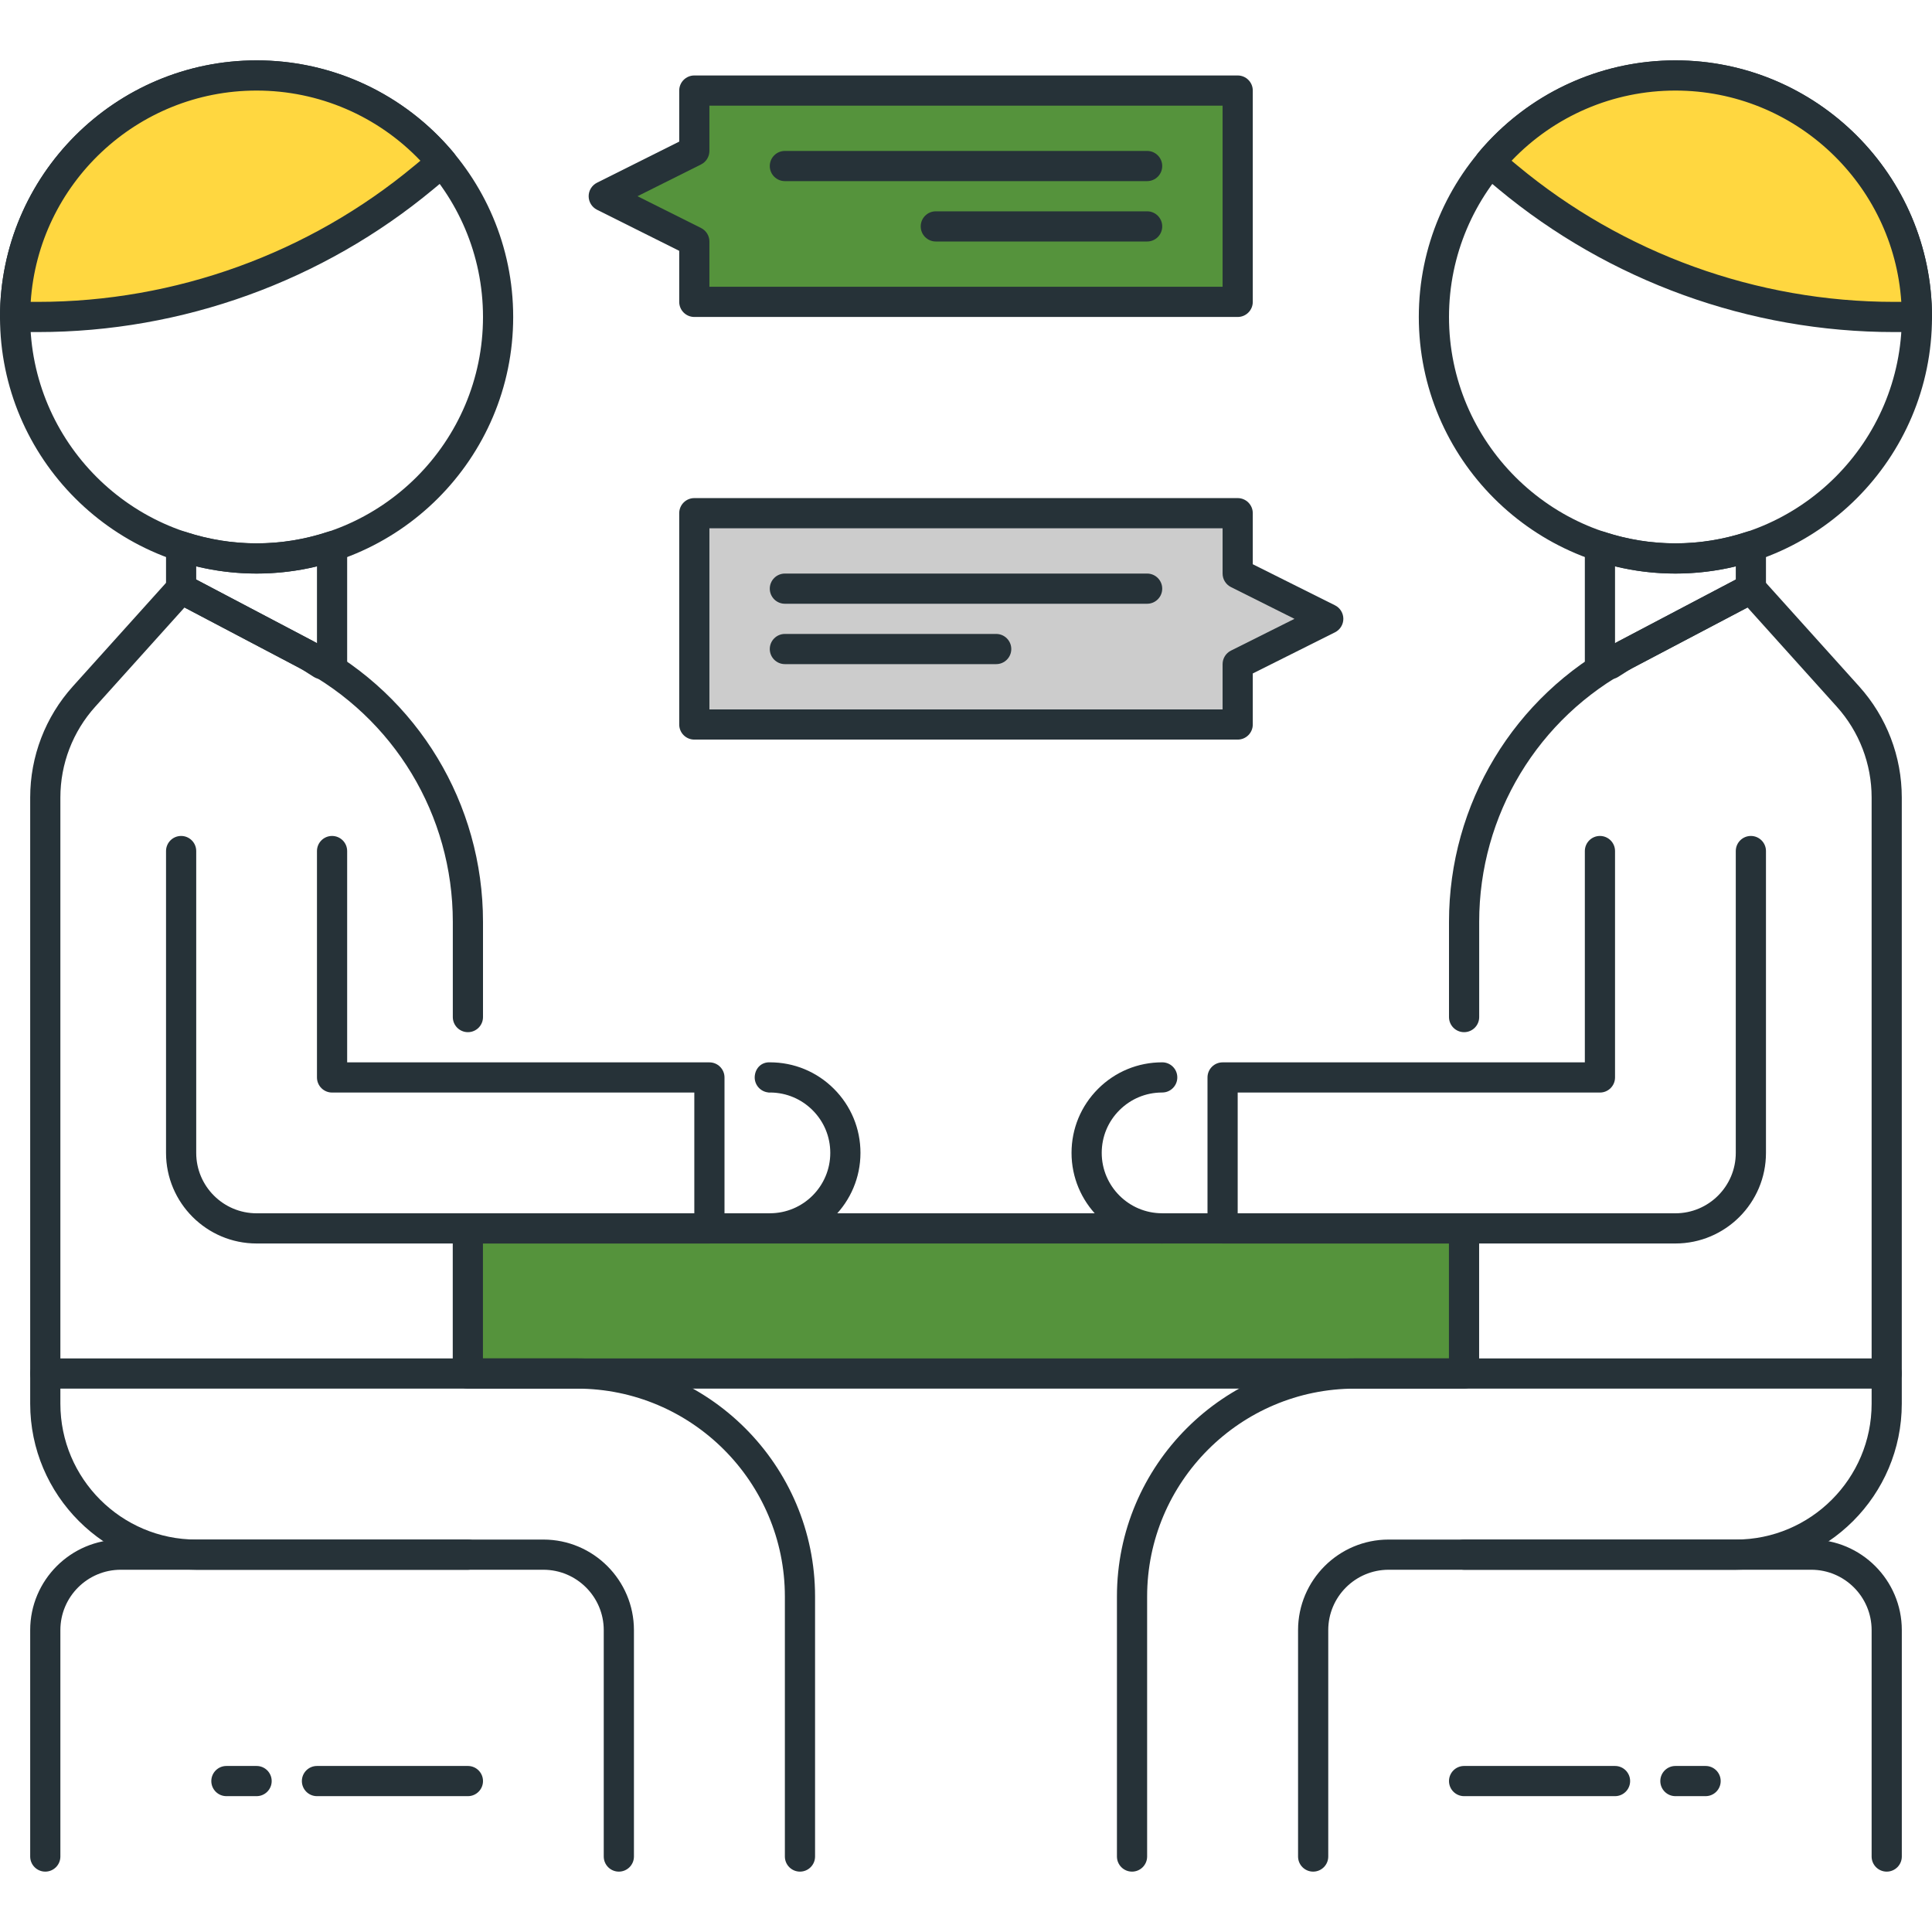 <?xml version="1.0" encoding="UTF-8" standalone="no"?>
<svg
   xmlns:dc="http://purl.org/dc/elements/1.1/"
   xmlns:cc="http://creativecommons.org/ns#"
   xmlns:rdf="http://www.w3.org/1999/02/22-rdf-syntax-ns#"
   xmlns:svg="http://www.w3.org/2000/svg"
   xmlns="http://www.w3.org/2000/svg"
   xml:space="preserve"
   style="enable-background:new 0 0 64 64;"
   viewBox="0 0 64 64"
   y="0px"
   x="0px"
   id="Icon_Set"
   version="1.1"><defs
   id="defs131" />
<style
   id="style2"
   type="text/css">
	.st0{fill:#40C4FF;}
	.st1{fill:#263238;}
	.st2{fill:#FFD740;}
	.st3{fill:#FF5252;}
	.st4{fill:#4DB6AC;}
	.st5{fill:#FFFFFF;}
	.st6{fill:#4FC3F7;}
	.st7{fill:#37474F;}
</style>
<g
   id="g126">
	<g
   id="g8">
		<rect
   style="fill:#55933c;fill-opacity:1"
   id="rect4"
   height="4.808"
   width="33"
   class="st4"
   y="40.692"
   x="15.498" />
		<path
   id="path6"
   d="M48.498,46h-33c-0.276,0-0.5-0.224-0.5-0.5v-4.808c0-0.276,0.224-0.5,0.5-0.5h33c0.276,0,0.5,0.224,0.5,0.5    V45.5C48.998,45.776,48.774,46,48.498,46z M15.998,45h32v-3.808h-32V45z"
   class="st1" />
	</g>
	<g
   id="g12">
		<path
   id="path10"
   d="M8.5,19C3.813,19,0,15.187,0,10.5S3.813,2,8.5,2S17,5.813,17,10.5S13.187,19,8.5,19z M8.5,3    C4.364,3,1,6.364,1,10.5S4.364,18,8.5,18s7.5-3.364,7.5-7.5S12.636,3,8.5,3z"
   class="st1" />
	</g>
	<g
   id="g18">
		<path
   id="path14"
   d="M14.047,5.874l0.596-0.496C13.176,3.62,10.969,2.5,8.5,2.5c-4.418,0-8,3.582-8,8h0.755    C5.929,10.5,10.455,8.863,14.047,5.874z"
   class="st2" />
		<path
   id="path16"
   d="M1.255,11H0.5C0.224,11,0,10.776,0,10.5C0,5.813,3.813,2,8.5,2c2.525,0,4.905,1.114,6.527,3.058    c0.085,0.102,0.126,0.233,0.114,0.365c-0.012,0.133-0.076,0.255-0.179,0.34l-0.597,0.496C10.692,9.316,6.036,11,1.255,11z     M1.017,10h0.238c4.548,0,8.978-1.602,12.472-4.511c0.001,0,0.001,0,0.001,0l0.198-0.165C12.512,3.841,10.562,3,8.5,3    C4.532,3,1.274,6.097,1.017,10z"
   class="st1" />
	</g>
	<g
   id="g22">
		<path
   id="path20"
   d="M1.5,62C1.224,62,1,61.776,1,61.5V54c0-1.654,1.346-3,3-3h11.5c0.276,0,0.5,0.224,0.5,0.5S15.776,52,15.5,52    H4c-1.103,0-2,0.897-2,2v7.5C2,61.776,1.776,62,1.5,62z"
   class="st1" />
	</g>
	<g
   id="g26">
		<path
   id="path24"
   d="M23.5,41.192h-15c-1.654,0-3-1.346-3-3v-10c0-0.276,0.224-0.5,0.5-0.5s0.5,0.224,0.5,0.5v10    c0,1.103,0.897,2,2,2H23v-4H11c-0.276,0-0.5-0.224-0.5-0.5v-7.5c0-0.276,0.224-0.5,0.5-0.5s0.5,0.224,0.5,0.5v7h12    c0.276,0,0.5,0.224,0.5,0.5v5C24,40.969,23.776,41.192,23.5,41.192z"
   class="st1" />
	</g>
	<g
   id="g30">
		<path
   id="path28"
   d="M20.5,62c-0.276,0-0.5-0.224-0.5-0.5V54c0-1.103-0.897-2-2-2H6.5C3.468,52,1,49.532,1,46.5V26.419    c0-1.361,0.501-2.668,1.411-3.68l3.217-3.574c0.154-0.169,0.404-0.214,0.604-0.107l4.158,2.188C13.851,23.067,16,26.628,16,30.537    v3.155c0,0.276-0.224,0.5-0.5,0.5s-0.5-0.224-0.5-0.5v-3.155c0-3.537-1.944-6.758-5.075-8.406l-3.813-2.007l-2.956,3.285    C2.41,24.236,2,25.306,2,26.419V46.5C2,48.981,4.019,51,6.5,51H18c1.654,0,3,1.346,3,3v7.5C21,61.776,20.776,62,20.5,62z"
   class="st1" />
	</g>
	<g
   id="g34">
		<path
   id="path32"
   d="M11,22.5h-0.338c-0.092,0-0.182-0.025-0.26-0.072l-0.195-0.124c-0.092-0.061-0.184-0.121-0.282-0.173    l-4.157-2.188C5.603,19.856,5.5,19.686,5.5,19.5v-1.404c0-0.16,0.077-0.311,0.207-0.405s0.298-0.123,0.449-0.069    c1.531,0.502,3.156,0.502,4.688,0c0.149-0.054,0.319-0.025,0.449,0.069s0.207,0.245,0.207,0.405V22    C11.5,22.276,11.276,22.5,11,22.5z M6.5,19.198l3.891,2.048c0.037,0.02,0.073,0.04,0.109,0.061v-2.548c-1.316,0.32-2.684,0.32-4,0    V19.198z"
   class="st1" />
	</g>
	<g
   id="g38">
		<path
   id="path36"
   d="M26.5,62c-0.276,0-0.5-0.224-0.5-0.5v-8.612C26,49.09,22.91,46,19.112,46H1.5C1.224,46,1,45.776,1,45.5    S1.224,45,1.5,45h17.612C23.462,45,27,48.538,27,52.888V61.5C27,61.776,26.776,62,26.5,62z"
   class="st1" />
	</g>
	<g
   id="g42">
		<path
   id="path40"
   d="M25.507,41.191c-0.225,0-0.43-0.151-0.486-0.378c-0.066-0.269,0.094-0.539,0.362-0.606    c0.039-0.01,0.084-0.016,0.124-0.016c1.102-0.002,1.997-0.898,1.997-2c0-0.535-0.208-1.037-0.587-1.415    c-0.371-0.37-0.861-0.577-1.384-0.585c-0.051,0.006-0.101-0.002-0.15-0.014l-0.004-0.001c-0.245-0.062-0.406-0.296-0.375-0.546    c0.03-0.254,0.222-0.45,0.5-0.439c0.801,0,1.554,0.312,2.12,0.877c0.567,0.567,0.88,1.321,0.88,2.123c0,1.647-1.337,2.991-2.983,3    C25.517,41.191,25.512,41.191,25.507,41.191z"
   class="st1" />
	</g>
	<g
   id="g46">
		<path
   id="path44"
   d="M55.5,19c-4.687,0-8.5-3.813-8.5-8.5S50.813,2,55.5,2S64,5.813,64,10.5S60.187,19,55.5,19z M55.5,3    C51.364,3,48,6.364,48,10.5s3.364,7.5,7.5,7.5s7.5-3.364,7.5-7.5S59.636,3,55.5,3z"
   class="st1" />
	</g>
	<g
   id="g52">
		<path
   id="path48"
   d="M49.953,5.874l-0.596-0.496C50.824,3.62,53.031,2.5,55.5,2.5c4.418,0,8,3.582,8,8h-0.755    C58.071,10.5,53.545,8.863,49.953,5.874z"
   class="st2" />
		<path
   id="path50"
   d="M63.5,11h-0.755c-4.781,0-9.438-1.684-13.112-4.741h0.001l-0.597-0.496c-0.103-0.085-0.167-0.207-0.179-0.34    c-0.012-0.132,0.029-0.264,0.114-0.365C50.595,3.114,52.975,2,55.5,2c4.687,0,8.5,3.813,8.5,8.5C64,10.776,63.776,11,63.5,11z     M50.074,5.324l0.198,0.165c0,0,0,0,0.001,0C53.768,8.398,58.197,10,62.745,10h0.238c-0.258-3.903-3.516-7-7.483-7    C53.438,3,51.488,3.841,50.074,5.324z"
   class="st1" />
	</g>
	<g
   id="g56">
		<path
   id="path54"
   d="M62.5,62c-0.276,0-0.5-0.224-0.5-0.5V54c0-1.103-0.897-2-2-2H48.5c-0.276,0-0.5-0.224-0.5-0.5    s0.224-0.5,0.5-0.5H60c1.654,0,3,1.346,3,3v7.5C63,61.776,62.776,62,62.5,62z"
   class="st1" />
	</g>
	<g
   id="g60">
		<path
   id="path58"
   d="M55.5,41.192h-15c-0.276,0-0.5-0.224-0.5-0.5v-5c0-0.276,0.224-0.5,0.5-0.5h12v-7c0-0.276,0.224-0.5,0.5-0.5    s0.5,0.224,0.5,0.5v7.5c0,0.276-0.224,0.5-0.5,0.5H41v4h14.5c1.103,0,2-0.897,2-2v-10c0-0.276,0.224-0.5,0.5-0.5    s0.5,0.224,0.5,0.5v10C58.5,39.847,57.154,41.192,55.5,41.192z"
   class="st1" />
	</g>
	<g
   id="g64">
		<path
   id="path62"
   d="M43.5,62c-0.276,0-0.5-0.224-0.5-0.5V54c0-1.654,1.346-3,3-3h11.5c2.481,0,4.5-2.019,4.5-4.5V26.419    c0-1.113-0.41-2.183-1.155-3.01l-2.956-3.285l-3.814,2.007C50.944,23.779,49,27,49,30.537v3.155c0,0.276-0.224,0.5-0.5,0.5    s-0.5-0.224-0.5-0.5v-3.155c0-3.909,2.149-7.47,5.608-9.291l4.159-2.188c0.201-0.106,0.451-0.062,0.604,0.107l3.217,3.574    c0.91,1.012,1.411,2.318,1.411,3.68V46.5c0,3.032-2.468,5.5-5.5,5.5H46c-1.103,0-2,0.897-2,2v7.5C44,61.776,43.776,62,43.5,62z"
   class="st1" />
	</g>
	<g
   id="g68">
		<path
   id="path66"
   d="M53.338,22.5H53c-0.276,0-0.5-0.224-0.5-0.5v-3.904c0-0.16,0.077-0.311,0.207-0.405    c0.129-0.095,0.299-0.123,0.449-0.069c1.531,0.502,3.156,0.502,4.688,0c0.15-0.054,0.319-0.025,0.449,0.069    s0.207,0.245,0.207,0.405V19.5c0,0.186-0.103,0.356-0.268,0.442l-4.156,2.188c-0.1,0.052-0.191,0.112-0.283,0.173l-0.195,0.124    C53.52,22.475,53.43,22.5,53.338,22.5z M53.5,18.759v2.548c0.036-0.021,0.073-0.041,0.11-0.061l3.89-2.048v-0.439    C56.184,19.079,54.816,19.079,53.5,18.759z"
   class="st1" />
	</g>
	<g
   id="g72">
		<path
   id="path70"
   d="M37.5,62c-0.276,0-0.5-0.224-0.5-0.5v-8.612C37,48.538,40.538,45,44.888,45H62.5c0.276,0,0.5,0.224,0.5,0.5    S62.776,46,62.5,46H44.888C41.09,46,38,49.09,38,52.888V61.5C38,61.776,37.776,62,37.5,62z"
   class="st1" />
	</g>
	<g
   id="g76">
		<path
   id="path74"
   d="M38.496,41.192c-0.012,0-0.023,0-0.035-0.001c-1.638-0.02-2.965-1.358-2.965-3    c0-0.802,0.312-1.556,0.88-2.123c0.566-0.565,1.319-0.877,2.12-0.877c0.002,0,0.003,0,0.005,0c0.252,0,0.465,0.188,0.495,0.439    c0.031,0.25-0.13,0.484-0.375,0.546c-0.045,0.011-0.088,0.015-0.134,0.015c-0.53,0.002-1.028,0.21-1.404,0.585    c-0.379,0.378-0.587,0.88-0.587,1.415c0,1.102,0.896,1.998,1.997,2c0.04,0,0.081,0.005,0.12,0.015    c0.269,0.067,0.433,0.339,0.366,0.607C38.923,41.04,38.72,41.192,38.496,41.192z"
   class="st1" />
	</g>
	<g
   id="g82">
		<polygon
   style="fill:#cccccc"
   id="polygon78"
   points="41,19 41,17 23,17 23,24 41,24 41,22 44,20.5   "
   class="st0" />
		<path
   id="path80"
   d="M41,24.5H23c-0.276,0-0.5-0.224-0.5-0.5v-7c0-0.276,0.224-0.5,0.5-0.5h18c0.276,0,0.5,0.224,0.5,0.5v1.691    l2.724,1.361c0.169,0.085,0.276,0.258,0.276,0.447s-0.107,0.362-0.276,0.447L41.5,22.309V24C41.5,24.276,41.276,24.5,41,24.5z     M23.5,23.5h17V22c0-0.189,0.107-0.362,0.276-0.447l2.105-1.053l-2.105-1.053C40.607,19.362,40.5,19.189,40.5,19v-1.5h-17V23.5z"
   class="st1" />
	</g>
	<g
   id="g86">
		<path
   id="path84"
   d="M38,20H26c-0.276,0-0.5-0.224-0.5-0.5S25.724,19,26,19h12c0.276,0,0.5,0.224,0.5,0.5S38.276,20,38,20z"
   class="st1" />
	</g>
	<g
   id="g90">
		<path
   id="path88"
   d="M33,22h-7c-0.276,0-0.5-0.224-0.5-0.5S25.724,21,26,21h7c0.276,0,0.5,0.224,0.5,0.5S33.276,22,33,22z"
   class="st1" />
	</g>
	<g
   id="g96">
		<polygon
   style="fill:#55933c;fill-opacity:1"
   id="polygon92"
   points="23,5 23,3 41,3 41,10 23,10 23,8 20,6.5   "
   class="st3" />
		<path
   id="path94"
   d="M41,10.5H23c-0.276,0-0.5-0.224-0.5-0.5V8.309l-2.724-1.361C19.607,6.862,19.5,6.689,19.5,6.5    s0.107-0.362,0.276-0.447L22.5,4.691V3c0-0.276,0.224-0.5,0.5-0.5h18c0.276,0,0.5,0.224,0.5,0.5v7    C41.5,10.276,41.276,10.5,41,10.5z M23.5,9.5h17v-6h-17V5c0,0.189-0.107,0.362-0.276,0.447L21.118,6.5l2.105,1.053    C23.393,7.638,23.5,7.811,23.5,8V9.5z M23,5h0.01H23z"
   class="st1" />
	</g>
	<g
   id="g102">
		<line
   id="line98"
   y2="5.5"
   x2="26"
   y1="5.5"
   x1="38"
   class="st3" />
		<path
   id="path100"
   d="M38,6H26c-0.276,0-0.5-0.224-0.5-0.5S25.724,5,26,5h12c0.276,0,0.5,0.224,0.5,0.5S38.276,6,38,6z"
   class="st1" />
	</g>
	<g
   id="g108">
		<line
   id="line104"
   y2="7.5"
   x2="31"
   y1="7.5"
   x1="38"
   class="st3" />
		<path
   id="path106"
   d="M38,8h-7c-0.276,0-0.5-0.224-0.5-0.5S30.724,7,31,7h7c0.276,0,0.5,0.224,0.5,0.5S38.276,8,38,8z"
   class="st1" />
	</g>
	<g
   id="g112">
		<path
   id="path110"
   d="M53.5,59.5h-5c-0.276,0-0.5-0.224-0.5-0.5s0.224-0.5,0.5-0.5h5c0.276,0,0.5,0.224,0.5,0.5    S53.776,59.5,53.5,59.5z"
   class="st1" />
	</g>
	<g
   id="g116">
		<path
   id="path114"
   d="M56.5,59.5h-1c-0.276,0-0.5-0.224-0.5-0.5s0.224-0.5,0.5-0.5h1c0.276,0,0.5,0.224,0.5,0.5    S56.776,59.5,56.5,59.5z"
   class="st1" />
	</g>
	<g
   id="g120">
		<path
   id="path118"
   d="M15.5,59.5h-5c-0.276,0-0.5-0.224-0.5-0.5s0.224-0.5,0.5-0.5h5c0.276,0,0.5,0.224,0.5,0.5    S15.776,59.5,15.5,59.5z"
   class="st1" />
	</g>
	<g
   id="g124">
		<path
   id="path122"
   d="M8.5,59.5h-1C7.224,59.5,7,59.276,7,59s0.224-0.5,0.5-0.5h1C8.776,58.5,9,58.724,9,59S8.776,59.5,8.5,59.5z"
   class="st1" />
	</g>
</g>
</svg>